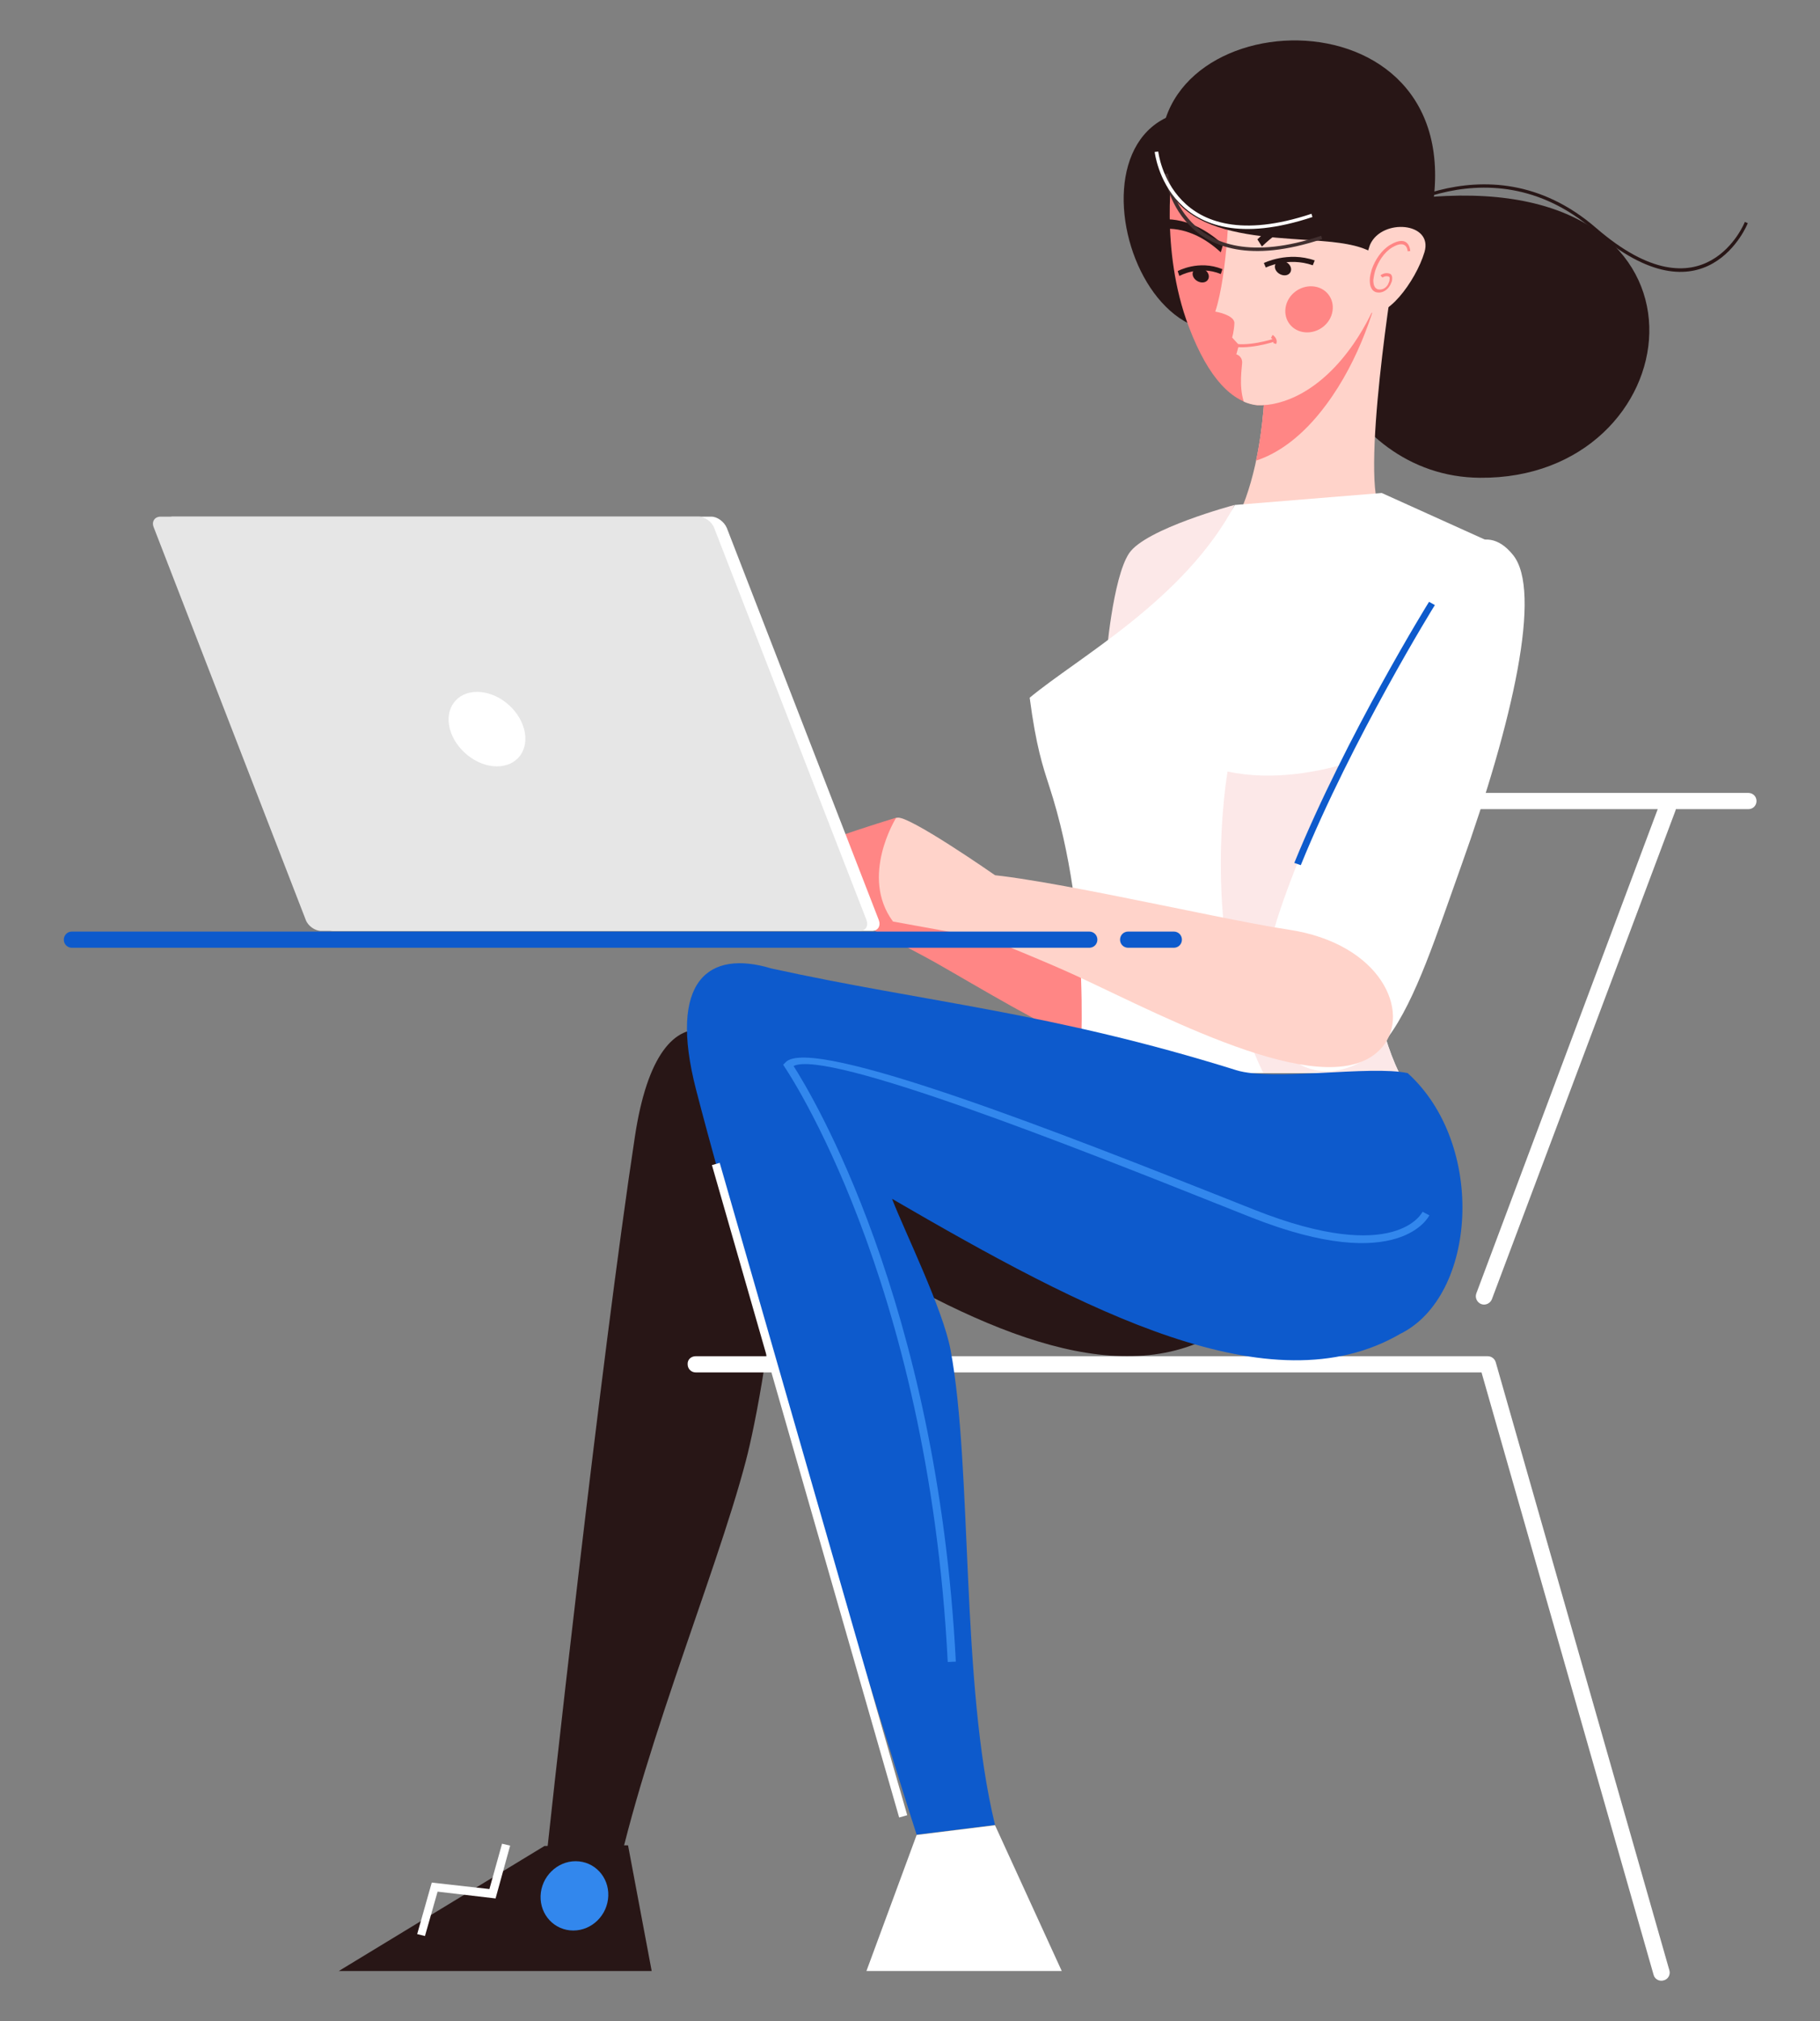 <?xml version="1.0" encoding="utf-8"?>
<!-- Generator: Adobe Illustrator 23.0.6, SVG Export Plug-In . SVG Version: 6.00 Build 0)  -->
<svg version="1.1" id="Layer_1" xmlns="http://www.w3.org/2000/svg" xmlns:xlink="http://www.w3.org/1999/xlink" x="0px" y="0px"
	 viewBox="0 0 561.9 624" style="enable-background:new 0 0 561.9 624;" xml:space="preserve">
<rect x="0" y="0" width="561.9" height="624" fill="#808080" stroke="none"/>
<style type="text/css">
	.st0{fill-rule:evenodd;clip-rule:evenodd;fill:#FF8685;}
	.st1{fill-rule:evenodd;clip-rule:evenodd;fill:#281616;}
	.st2{fill-rule:evenodd;clip-rule:evenodd;fill:#3287ED;}
	.st3{fill-rule:evenodd;clip-rule:evenodd;fill:#FFFFFF;}
	.st4{fill-rule:evenodd;clip-rule:evenodd;fill:#FCE8E8;}
	.st5{fill-rule:evenodd;clip-rule:evenodd;fill:#FFD3CA;}
	.st6{fill-rule:evenodd;clip-rule:evenodd;fill:#0D5ACC;}
	.st7{fill-rule:evenodd;clip-rule:evenodd;fill:#412F2F;}
	.st8{fill-rule:evenodd;clip-rule:evenodd;fill:#E6E6E6;}
</style>
<g>
	<g>
		<path class="st0" d="M244.1,258.2c0-1-7.1-14.3-7.1-14.3s-25.3,5.6-26.5,7.2c-1.3,1.6,3.7,18.8,5.8,20.6c2.1,1.8,16.9,4,16.9,4
			L244.1,258.2z"/>
		<path class="st0" d="M236.8,244.1c0.1-0.1,0.2-0.1,0.3-0.1c3-1.1,28.8,20,28.8,20c4.5,15.7-1.2,18.5-3.9,19.4l-28.7-7.6
			C224.2,261.1,236.8,244.1,236.8,244.1z"/>
		<path class="st0" d="M262.8,283.7c0,0,16.4,8.1,25.7,13.3c27.9,15.8,75.5,46.5,92.4,29.3c9.7-9.9,2.2-31.8-26.1-38.4
			c-22.9-5.4-86-25.9-98.5-25C245.5,263.8,251.3,279.5,262.8,283.7z"/>
	</g>
	<path class="st1" d="M374.5,333.1c-33.7-10.9-133-4.5-156.5-11.5l31.9,56.8c46.9,29.9,90.3,50.4,122.4,35.1
		C395.7,404.3,398.8,357.7,374.5,333.1z"/>
	<path class="st1" d="M217.9,318c-9.7-1.6-18.1,7.7-21.9,33c-10.3,67.7-26.4,212.6-28.7,235.8l20.7,4.9
		c7.3-44.3,32.9-104.7,42.3-140.8C235.9,429.8,255.3,324.1,217.9,318z"/>
	<polygon class="st1" points="104.6,608.5 168.1,569.9 193.9,569.7 201.2,608.5 	"/>
	<path class="st2" d="M177.7,574.6c5.8,0,10.3,4.8,10.1,10.7c-0.2,5.9-5,10.7-10.8,10.7c-5.8,0-10.3-4.8-10.1-10.7
		C167.1,579.4,172,574.6,177.7,574.6z"/>
	<polygon class="st3" points="157.5,569.8 153,586.1 135.1,584 131.2,597.7 128.8,597.1 133.3,581.2 151.1,583.2 155,569.2 	"/>
	<path class="st3" d="M214.8,418.7h244.5c1.2,0,2.2,0.8,2.5,1.9l53.6,187.7c0.4,1.3-0.4,2.8-1.8,3.1c-1.3,0.4-2.8-0.4-3.1-1.8
		l-53.1-185.9H214.8c-1.4,0-2.5-1.1-2.5-2.5C212.2,419.8,213.3,418.7,214.8,418.7L214.8,418.7z M460.6,401.1c-0.5,1.3-2,2-3.3,1.5
		c-1.3-0.5-2-2-1.5-3.3l56-149.5H350.5c-1.4,0-2.5-1.1-2.5-2.5c0-1.4,1.1-2.5,2.5-2.5h189.3c1.4,0,2.5,1.1,2.5,2.5
		c0,1.4-1.1,2.5-2.5,2.5h-22.4c0,0.1-0.1,0.2-0.1,0.4L460.6,401.1z"/>
	<path class="st1" d="M412.1,71.5c6.2-6.1,17-10.3,34.5-11c88.8-3.8,74.7,87.6,10.3,87C412.8,147.2,392.7,90.6,412.1,71.5z"/>
	<path class="st4" d="M341.5,203.3c0,0,2-24.9,7.1-32.5c5.1-7.6,32.5-14.9,32.5-14.9S360,205.8,341.5,203.3z"/>
	<path class="st5" d="M430.7,81.3c0,0-11.2,68.3-4.1,77.2c7.1,8.9-34.1,26-50.5,10.5c0,0,18.2-16.2,14-75
		C390.1,94,397.1,75.8,430.7,81.3z"/>
	<path class="st0" d="M387.8,142.2c2.4-11.4,3.8-27,2.3-48.2c0,0,3.8-9.8,18.9-12.8c5-0.6,11-0.2,18.3,1.7
		c-2.3,11.1-7.4,28-17.9,42.1C402,135,394.3,140.1,387.8,142.2z"/>
	<path class="st1" d="M379.8,34.7c0,0,35.2,44.2,15.4,60.1C350.4,131,321,23.7,379.8,34.7z"/>
	<path class="st3" d="M381.2,155.9l45.4-3.7l33.2,15c0,0,4.5,35.3-20.1,69.5c-17.7,24.6-21.2,66.4-7.7,94.6h-98.7
		c0,0,4.4-46.6-9.4-88.7c-2-6.2-4-12.1-6-27.2C333.1,202.8,365.7,185.1,381.2,155.9z"/>
	<path class="st4" d="M448.8,221.2c-2.5,5.1-5.5,10.2-9.2,15.4c-17.7,24.6-21.2,66.4-7.7,94.6h-41.9c-20.2-41.3-11-93-11-93
		C406,243.9,436.1,228.7,448.8,221.2z"/>
	<path class="st0" d="M362.1,51.1c0,0-4.2,25.7,4.9,49.7c6.2,16.4,13.6,23.4,21.2,24.3c7.6,0.3,19.4-4,29.8-19.1
		c15.2-22.2,15-49.6,15-49.6C426.7,26.2,376.1,22.4,362.1,51.1z"/>
	<path class="st1" d="M370,82.7c1.3-0.1,2.7,0.8,3.1,2c0.4,1.2-0.3,2.4-1.7,2.5c-1.3,0.1-2.7-0.8-3.1-2
		C367.9,83.9,368.7,82.8,370,82.7z"/>
	<path class="st1" d="M363.6,83.7c0,0,6.5-3.6,13.8-0.6l-0.5,1.5c-6.8-2.8-12.8,0.6-12.8,0.6L363.6,83.7z"/>
	<path class="st3" d="M442.8,181.9c0,0-34,58-47.9,100c-16.4,49.7,18,59.4,33.6,38.4c8.7-11.7,15.1-32,22.6-52.9
		c16-44.7,25.1-85,16-96.1C458,160,447.9,171.1,442.8,181.9z"/>
	<path class="st5" d="M384,124c1.4,0.6,2.8,1,4.2,1.1c7.6,0.3,19.4-4,29.8-19.1c15.2-22.2,15-49.7,15-49.7
		c-3.4-16.5-20-25.1-36.7-24.8c-5.4,6.8-11,15.8-16.7,27.7c0,1.2-0.5,25.2-4.4,37c0,0,6,1,5.9,3.6c-0.1,2.5-0.7,4.4-0.7,4.4l2.1,2.3
		l-0.8,2.9c0,0,1.7,0.4,1.8,2.4C383.5,113.2,382.4,119,384,124z"/>
	<path class="st1" d="M358.5,42.8c-3.4,32.4,32.8,29.8,52.7,31.9c13.6,1.5,19.7,5.1,20,21.5c46.4-92.2-57.2-102-71.3-59.7
		C359.2,38.5,358.7,40.6,358.5,42.8z"/>
	<path class="st5" d="M423,75.5c0,0-6.1,16.8-0.8,20.5c5.3,3.7,14.9-9.1,17.6-18.2C442.5,68.6,426.7,67.3,423,75.5z"/>
	<path class="st0" d="M434.6,77.6c0,0-0.1-4-4.8-1.2c-2.5,1.5-4.3,4.4-5.2,7.1c-0.3,1-0.5,2.1-0.6,2.9c0,0.9,0.1,1.6,0.4,2.1
		c0.2,0.4,0.5,0.6,0.9,0.8c1.2,0.3,2.2-0.2,2.8-0.9c0.3-0.3,0.5-0.7,0.6-1c0.2-0.4,0.3-0.7,0.3-1.1c0.1-0.5,0-0.8-0.2-0.9
		c-1.1-0.4-2,0.3-2,0.3l-0.6-0.7c0,0,1.3-1.1,2.9-0.5c0.6,0.2,0.8,1,0.7,1.8c0,0.4-0.2,0.9-0.4,1.3c-0.2,0.5-0.5,0.9-0.8,1.3
		c-0.9,1-2.2,1.7-3.8,1.3c-0.6-0.2-1.1-0.6-1.4-1.2c-0.4-0.7-0.5-1.6-0.5-2.6c0-1,0.3-2.1,0.6-3.2c1-2.9,3-6,5.7-7.6
		c6-3.6,6.2,1.9,6.2,1.9L434.6,77.6z"/>
	<path class="st0" d="M393.5,104.5c0,0-8.9,3-14,1.2l-0.4,0.9c5.4,1.9,14.6-1.2,14.6-1.2L393.5,104.5z"/>
	<path class="st0" d="M392.4,104.3c0,0,1.1,0.7,0.7,1.6l0.9,0.3c0.7-1.7-1.1-2.8-1.1-2.8L392.4,104.3z"/>
	<path class="st0" d="M405.3,88.4c-4-0.3-7.8,2.6-8.4,6.6c-0.6,3.9,2.1,7.3,6.1,7.6c4,0.3,7.8-2.6,8.4-6.6
		C412,92.1,409.3,88.7,405.3,88.4z"/>
	<path class="st1" d="M395.4,80.5c1.3-0.1,2.7,0.8,3.1,2c0.4,1.2-0.3,2.4-1.7,2.5c-1.3,0.1-2.7-0.8-3.1-2
		C393.3,81.7,394.1,80.6,395.4,80.5z"/>
	<path class="st1" d="M390.2,81.2c0,0,7.4-3.7,15.7-0.8l-0.6,1.5c-7.7-2.7-14.5,0.7-14.5,0.7L390.2,81.2z"/>
	<path class="st1" d="M421.4,69.4c0.1-0.1,37.1-28.7,71.4,1c33.5,29,45.9-1.8,45.9-1.9l0.9,0.4c0,0.1-12.9,32.2-47.4,2.3
		c-33.7-29.2-70.1-1.1-70.2-1L421.4,69.4z"/>
	<path class="st6" d="M443,186.8c-0.1,0.1-25.5,41.2-41.4,80.3l-2-0.7c16-39.2,41.5-80.5,41.6-80.6L443,186.8z"/>
	<g>
		<path class="st0" d="M285,266.1c-0.1-1-8.2-13.7-8.2-13.7s-24.8,7.6-25.9,9.2c-1.1,1.6,5.2,18.5,7.4,20.1
			c2.2,1.6,17.1,2.7,17.1,2.7L285,266.1z"/>
		<path class="st5" d="M276.6,252.6c0.1-0.1,0.2-0.1,0.3-0.1c2.9-1.4,30.3,17.7,30.3,17.7c5.7,15.3,0.3,18.5-2.3,19.6l-29.2-5.3
			C265.4,270.6,276.6,252.6,276.6,252.6z"/>
		<path class="st5" d="M305.7,290c0,0,17,6.8,26.7,11.3c29.1,13.5,79,40.3,94.4,21.9c8.9-10.6-0.3-31.9-29-36.2
			c-23.3-3.5-87.8-19-100.2-17.1C286.9,271.5,293.8,286.7,305.7,290z"/>
	</g>
	<path class="st1" d="M357.2,68c0,0,9.4-2.6,20.4,7.5l-0.7,2.4c-10.2-9.4-18.9-7-18.9-7L357.2,68z"/>
	<path class="st1" d="M414,62.3c0,0-13.2-0.6-25.8,11.6l1.4,2.2c11.7-11.3,23.9-10.7,23.9-10.7L414,62.3z"/>
	<path class="st7" d="M360.6,53.6c0,0.1,3.8,33.7,47.3,19.2l0.3,1c-44.8,14.9-48.7-20-48.7-20.1L360.6,53.6z"/>
	<path class="st3" d="M357.6,46.8c0,0.1,3.8,33.7,47.3,19.2l0.3,1c-44.8,14.9-48.7-20-48.7-20.1L357.6,46.8z"/>
	<path class="st6" d="M434.6,331.3c-11.5-2.5-41.7,2.6-52.9-0.9c-57.2-17.9-95.6-20.9-143.5-31.4c-19.5-5.9-32,3.7-23.3,37.4
		c17.3,66.8,60.8,207.6,68.1,230l24.2-3c-10.7-44-6.9-109.8-13.7-146.5c-2.3-12.6-14.2-36.7-18.1-46.8
		c59.7,34.7,117,64.9,156.9,41.7C455.9,400.2,459,353.4,434.6,331.3z"/>
	<polygon class="st3" points="267.5,608.5 283,566.5 307.2,563.5 327.8,608.5 	"/>
	<path class="st2" d="M439.2,374.1c0,0-7.9,16.8-51.9-0.6l-8.8-3.5c-47.5-18.8-128.2-50.8-136-42l-0.7,0.7l0.5,0.8
		c0.1,0.2,44.3,64.7,50.3,183.6l2.5-0.1c-5.7-111.2-44.6-175.3-50.1-183.9c10.5-5.2,87,25.1,132.4,43.2l8.8,3.5
		c46.2,18.3,55.1-0.6,55.1-0.6L439.2,374.1z"/>
	<path class="st3" d="M219.6,159.5H53.4c-1.9,0-2.9,1.6-2.1,3.4l46.9,121.1c0.7,1.9,2.9,3.4,4.8,3.4h166.2c1.9,0,2.8-1.6,2.1-3.4
		L224.4,163C223.6,161.1,221.5,159.5,219.6,159.5z"/>
	<path class="st8" d="M215.7,159.5H49.6c-1.9,0-2.9,1.6-2.1,3.4l46.9,121.1c0.7,1.9,2.9,3.4,4.8,3.4h166.2c1.9,0,2.8-1.6,2.1-3.4
		L220.5,163C219.8,161.1,217.6,159.5,215.7,159.5z"/>
	<path class="st3" d="M147.3,213.6c-6.3,0-10.1,5.1-8.4,11.5c1.7,6.3,8.2,11.5,14.5,11.5c6.3,0,10.1-5.1,8.4-11.5
		C160.1,218.7,153.6,213.6,147.3,213.6z"/>
	<path class="st6" d="M362.4,292.6h-14.1c-1.4,0-2.5-1.1-2.5-2.5c0-1.4,1.1-2.5,2.5-2.5h14.1c1.4,0,2.5,1.1,2.5,2.5
		C364.9,291.5,363.8,292.6,362.4,292.6L362.4,292.6z M22.2,292.6c-1.4,0-2.5-1.1-2.5-2.5c0-1.4,1.1-2.5,2.5-2.5h314.1
		c1.4,0,2.5,1.1,2.5,2.5c0,1.4-1.1,2.5-2.5,2.5H22.2z"/>
	<polygon class="st3" points="219.8,359.7 277.6,561.1 280.1,560.4 222.2,359 	"/>
</g>
</svg>
